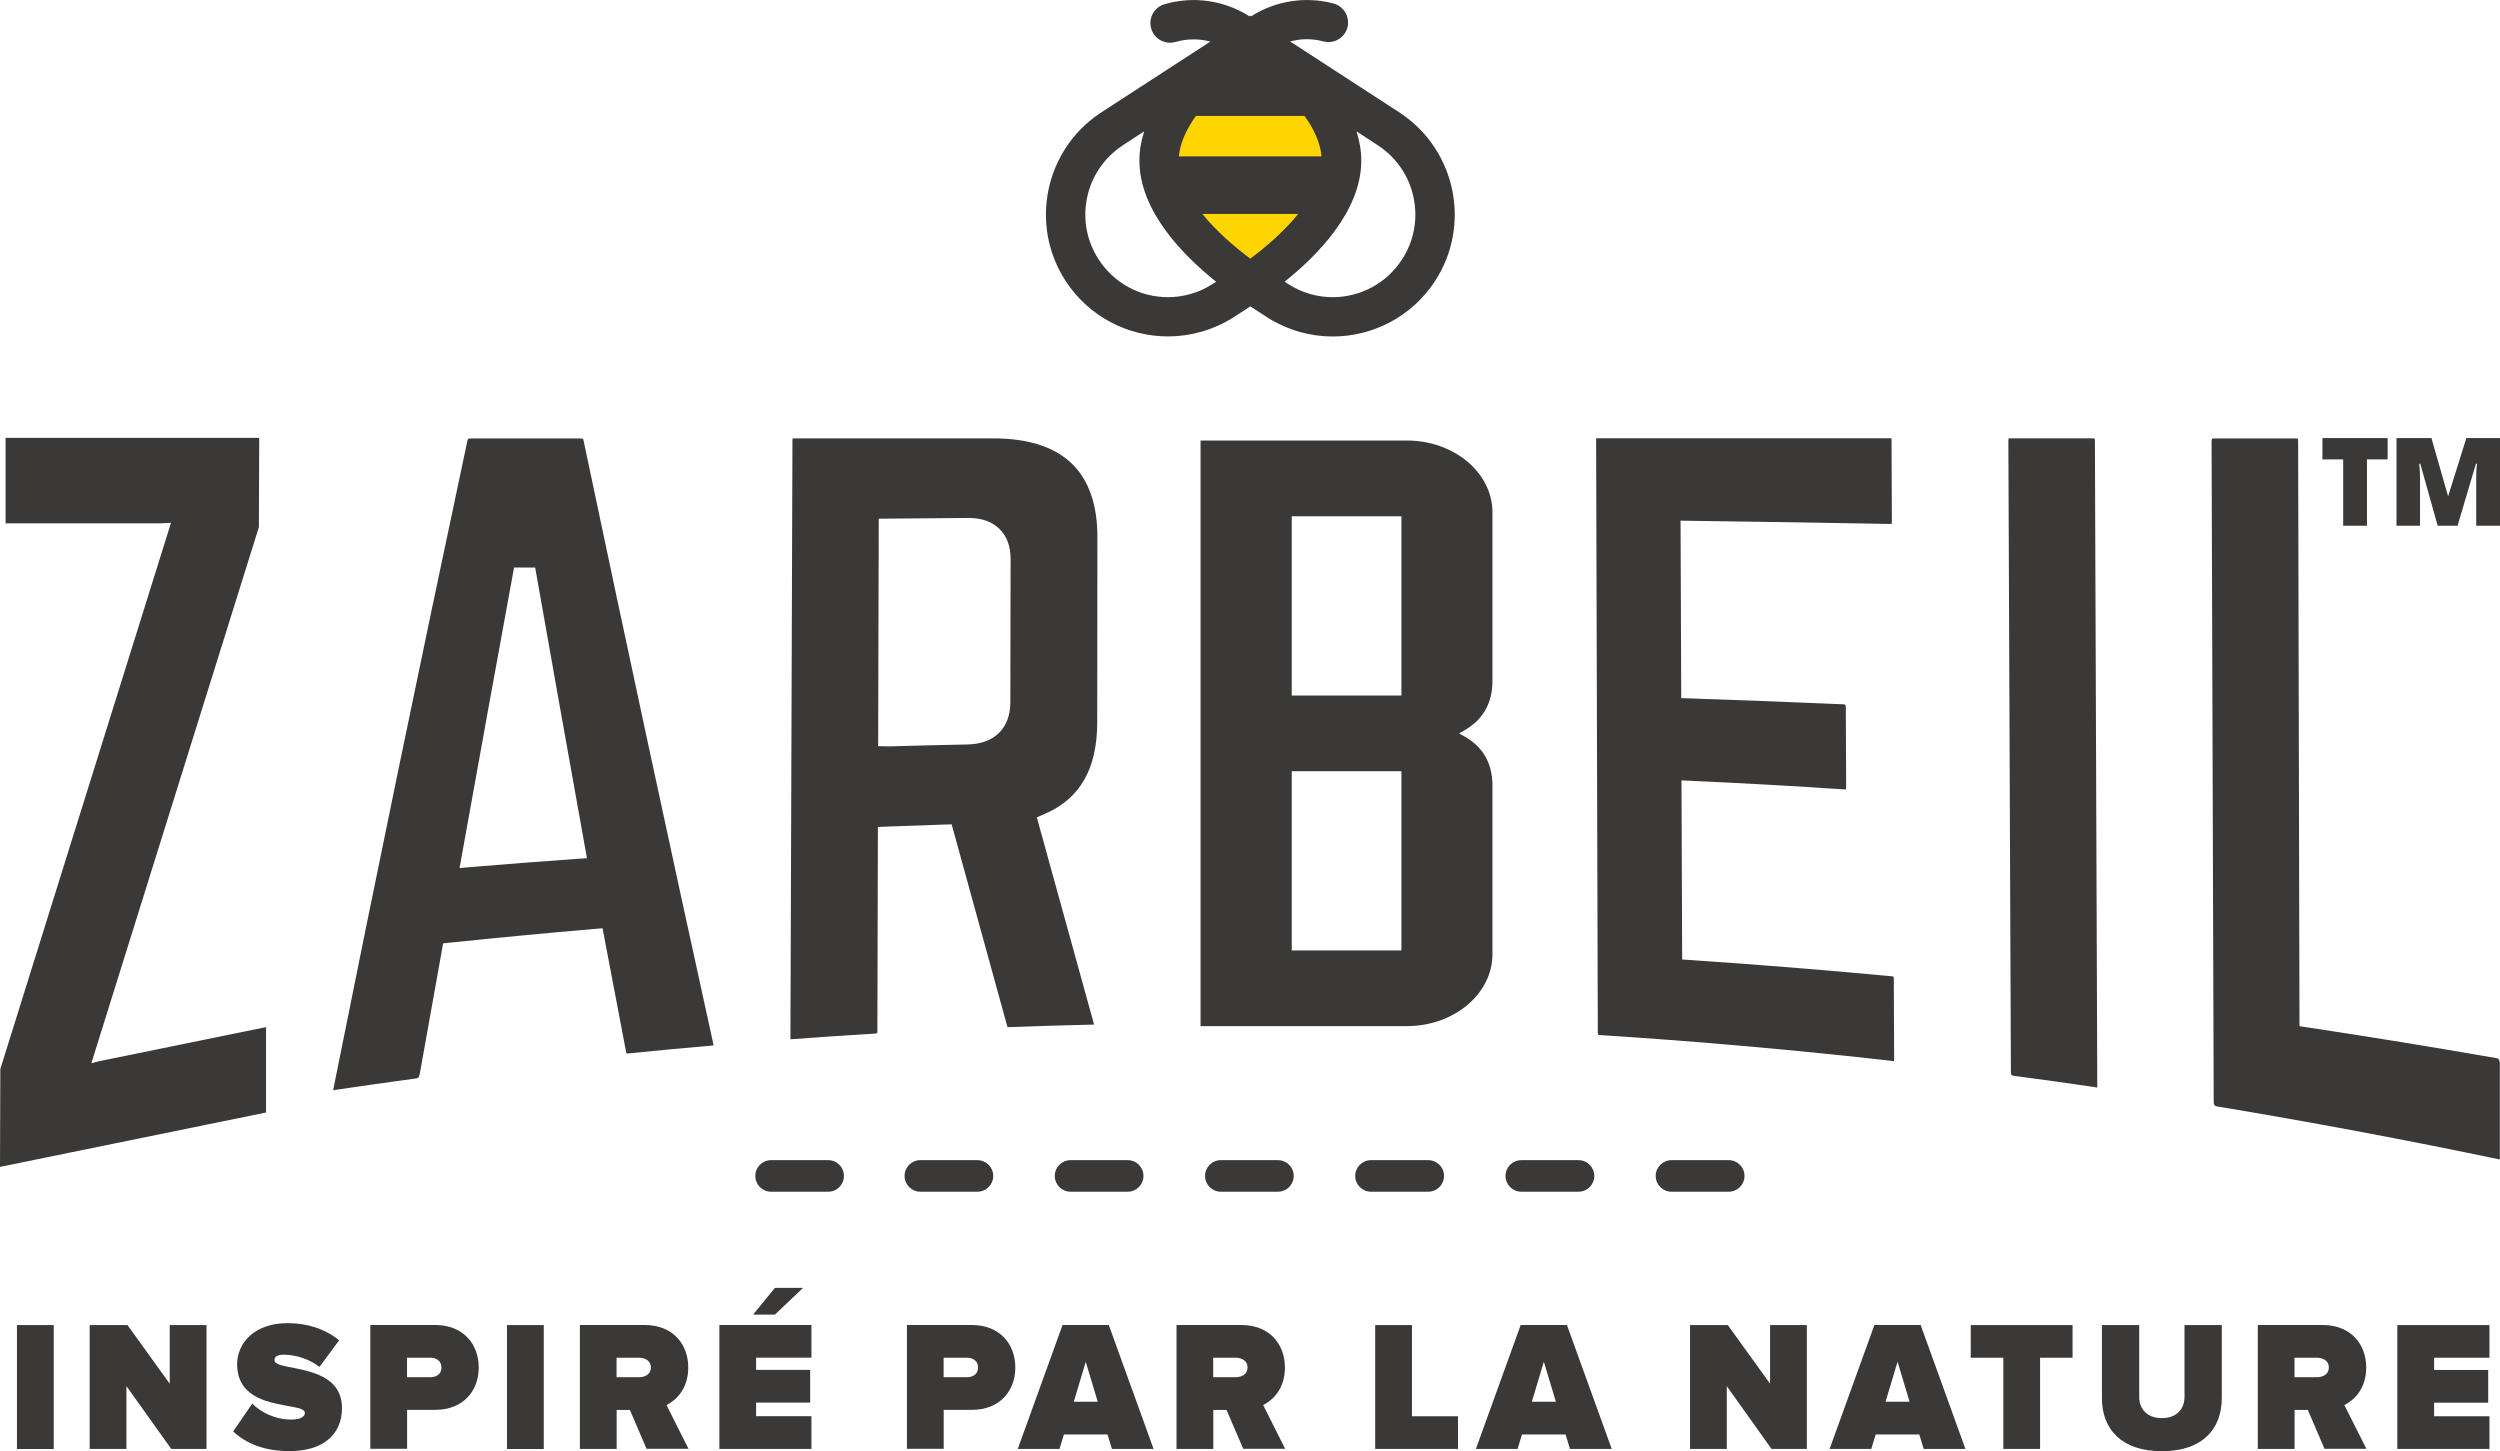 <?xml version="1.0" encoding="UTF-8"?>
<svg xmlns="http://www.w3.org/2000/svg" viewBox="0 0 296.36 172.03">
  <defs>
    <style>.cls-1{isolation:isolate;}.cls-2{fill:#3a3938;}.cls-3{mix-blend-mode:darken;}.cls-4{fill:#ffd500;}</style>
  </defs>
  <g class="cls-1">
    <g id="Artwork">
      <polygon class="cls-4" points="147.39 8.62 140.71 10.11 137.71 15.84 138.42 22.88 142.56 30.08 148.22 33.97 154.64 27.11 158.49 19.89 158.49 15.06 155.68 10.11 147.39 8.62"></polygon>
      <rect class="cls-2" x="2.01" y="157.08" width="4.36" height="14.69"></rect>
      <polygon class="cls-2" points="20.3 171.76 14.99 164.32 14.99 171.76 10.63 171.76 10.63 157.08 15.11 157.08 20.12 164.03 20.12 157.08 24.48 157.08 24.48 171.76 20.3 171.76"></polygon>
      <path class="cls-2" d="M27.64,169.69l2.26-3.3c1.08,1.06,2.7,1.89,4.64,1.89.82,0,1.6-.22,1.6-.79,0-1.41-8.03.02-8.03-5.77,0-2.49,2.03-4.87,5.98-4.87,2.35,0,4.46.68,6.11,2.04l-2.33,3.15c-1.25-.97-2.87-1.45-4.23-1.45-.86,0-1.1.29-1.1.66,0,1.39,8,.2,8,5.66,0,3.24-2.35,5.11-6.21,5.11-3.06,0-5.16-.92-6.69-2.33Z"></path>
      <path class="cls-2" d="M43.9,171.76v-14.69h7.68c3.36,0,5.17,2.29,5.17,5.04s-1.81,5.02-5.17,5.02h-3.32v4.62h-4.36ZM52.33,162.12h0c0-.79-.58-1.17-1.32-1.17h-2.76v2.31h2.76c.73,0,1.32-.37,1.32-1.14Z"></path>
      <rect class="cls-2" x="60.1" y="157.08" width="4.36" height="14.69"></rect>
      <path class="cls-2" d="M76.65,171.76l-1.98-4.62h-1.57v4.62h-4.36v-14.69h7.68c3.36,0,5.17,2.29,5.17,5.04,0,2.53-1.44,3.88-2.58,4.45l2.61,5.19h-4.96ZM77.16,162.1h0c0-.79-.69-1.15-1.42-1.15h-2.65v2.31h2.65c.73,0,1.42-.35,1.42-1.16Z"></path>
      <path class="cls-2" d="M85.28,171.76v-14.69h10.91v3.87h-6.56v1.45h6.41v3.88h-6.41v1.61h6.56v3.88h-10.91ZM91.86,155.84h-2.59l2.59-3.17h3.34l-3.34,3.17Z"></path>
      <path class="cls-2" d="M107.51,171.76v-14.69h7.68c3.36,0,5.17,2.29,5.17,5.04s-1.81,5.02-5.17,5.02h-3.32v4.62h-4.36ZM115.94,162.12h0c0-.79-.58-1.17-1.32-1.17h-2.76v2.31h2.76c.73,0,1.32-.37,1.32-1.14Z"></path>
      <path class="cls-2" d="M131.81,171.76l-.52-1.71h-5.17l-.52,1.71h-4.95l5.31-14.69h5.48l5.31,14.69h-4.95ZM128.71,161.44l-1.42,4.73h2.84l-1.42-4.73Z"></path>
      <path class="cls-2" d="M147.38,171.76l-1.98-4.62h-1.57v4.62h-4.36v-14.69h7.68c3.36,0,5.17,2.29,5.17,5.04,0,2.53-1.44,3.88-2.58,4.45l2.61,5.19h-4.96ZM147.89,162.1h0c0-.79-.69-1.15-1.42-1.15h-2.65v2.31h2.65c.73,0,1.42-.35,1.42-1.16Z"></path>
      <polygon class="cls-2" points="163.02 171.76 163.02 157.08 167.38 157.08 167.38 167.89 172.84 167.89 172.84 171.76 163.02 171.76"></polygon>
      <path class="cls-2" d="M186.11,171.76l-.52-1.71h-5.17l-.52,1.71h-4.94l5.31-14.69h5.48l5.31,14.69h-4.94ZM183.01,161.44l-1.42,4.73h2.85l-1.42-4.73Z"></path>
      <polygon class="cls-2" points="210 171.76 204.7 164.32 204.7 171.76 200.34 171.76 200.34 157.08 204.82 157.08 209.83 164.03 209.83 157.08 214.19 157.08 214.19 171.76 210 171.76"></polygon>
      <path class="cls-2" d="M228.04,171.76l-.52-1.71h-5.17l-.52,1.71h-4.94l5.31-14.69h5.48l5.31,14.69h-4.94ZM224.94,161.44l-1.42,4.73h2.85l-1.42-4.73Z"></path>
      <polygon class="cls-2" points="237.48 171.76 237.48 160.95 233.62 160.95 233.62 157.08 245.69 157.08 245.69 160.95 241.84 160.95 241.84 171.76 237.48 171.76"></polygon>
      <path class="cls-2" d="M249.17,165.73v-8.65h4.42v8.5c0,1.41.9,2.53,2.69,2.53s2.68-1.12,2.68-2.53v-8.5h4.42v8.63c0,3.65-2.24,6.32-7.1,6.32s-7.11-2.66-7.11-6.3Z"></path>
      <path class="cls-2" d="M275.56,171.76l-1.98-4.62h-1.57v4.62h-4.36v-14.69h7.68c3.36,0,5.17,2.29,5.17,5.04,0,2.53-1.44,3.88-2.59,4.45l2.61,5.19h-4.96ZM276.07,162.1h0c0-.79-.69-1.15-1.42-1.15h-2.65v2.31h2.65c.73,0,1.42-.35,1.42-1.16Z"></path>
      <polygon class="cls-2" points="284.19 171.76 284.19 157.08 295.11 157.08 295.11 160.95 288.55 160.95 288.55 162.4 294.96 162.4 294.96 166.28 288.55 166.28 288.55 167.89 295.11 167.89 295.11 171.76 284.19 171.76"></polygon>
      <path class="cls-2" d="M188.99,139.4h0c0-1.04-.83-1.87-1.87-1.87h-6.78c-1.04,0-1.87.84-1.87,1.87s.83,1.87,1.87,1.87h6.78c1.04,0,1.87-.83,1.87-1.87ZM206.8,139.4h0c0-1.04-.84-1.87-1.87-1.87h-6.79c-1.03,0-1.87.84-1.87,1.87s.84,1.87,1.87,1.87h6.79c1.03,0,1.87-.83,1.87-1.87ZM171.18,139.4h0c0-1.04-.84-1.87-1.87-1.87h-6.79c-1.03,0-1.87.84-1.87,1.87s.84,1.87,1.87,1.87h6.79c1.03,0,1.87-.83,1.87-1.87ZM153.36,139.4h0c0-1.04-.83-1.87-1.86-1.87h-6.79c-1.03,0-1.86.84-1.86,1.87s.83,1.87,1.86,1.87h6.79c1.03,0,1.86-.83,1.86-1.87ZM135.55,139.4h0c0-1.04-.83-1.87-1.87-1.87h-6.78c-1.04,0-1.86.84-1.86,1.87s.82,1.87,1.86,1.87h6.78c1.04,0,1.87-.83,1.87-1.87ZM117.74,139.4h0c0-1.04-.84-1.87-1.87-1.87h-6.79c-1.02,0-1.85.84-1.85,1.87s.84,1.87,1.85,1.87h6.79c1.03,0,1.87-.83,1.87-1.87ZM100.04,139.4h0c0-1.04-.82-1.87-1.85-1.87h-6.79c-1.04,0-1.86.84-1.86,1.87s.82,1.87,1.86,1.87h6.79c1.03,0,1.85-.83,1.85-1.87Z"></path>
      <g class="cls-3">
        <path class="cls-2" d="M166.06,13.44h0s-13.12-8.52-13.12-8.52c1.28-.35,2.62-.37,3.94-.01,1.25.33,2.52-.41,2.85-1.65.32-1.25-.42-2.52-1.66-2.85-3.26-.86-6.78-.34-9.65,1.46l-.09.06c-.08-.05-.12-.08-.12-.08,0,0-.04.03-.12.08l-.08-.06c-2.97-1.86-6.6-2.35-9.96-1.37-1.24.36-1.95,1.65-1.58,2.89.36,1.24,1.65,1.94,2.89,1.58,1.36-.39,2.79-.4,4.12-.04l-13.11,8.51h0c-6.53,4.4-8.35,13.24-4.05,19.86,2.77,4.26,7.41,6.58,12.14,6.58,2.63,0,5.28-.72,7.66-2.2h0s2.1-1.36,2.1-1.36l2.11,1.37h0c2.38,1.48,5.03,2.2,7.65,2.2,4.73,0,9.37-2.32,12.14-6.58,4.3-6.62,2.48-15.46-4.05-19.86ZM148.22,30.66h0c-1.8-1.33-3.98-3.2-5.69-5.3h11.37c-1.71,2.1-3.89,3.97-5.69,5.3ZM141.78,13.74h12.86c1.11,1.54,1.88,3.17,2.02,4.8h-16.91c.14-1.62.92-3.25,2.02-4.8ZM143.64,33.73h0c-1.55.98-3.36,1.5-5.18,1.5-3.34,0-6.41-1.68-8.22-4.47-1.41-2.17-1.9-4.76-1.38-7.29.51-2.52,1.98-4.71,4.12-6.16l.26-.18,2.4-1.56c-.37,1.13-.57,2.29-.57,3.48,0,5.99,5.23,11.26,9.09,14.35l-.24.16-.27.16ZM166.2,30.76h0c-1.81,2.79-4.88,4.47-8.22,4.47-1.83,0-3.62-.52-5.18-1.5l-.25-.16-.27-.17c3.87-3.09,9.09-8.36,9.09-14.35,0-1.19-.2-2.35-.57-3.48l2.38,1.55.28.19c2.14,1.44,3.61,3.63,4.12,6.16.52,2.53.03,5.13-1.38,7.29Z"></path>
      </g>
      <path class="cls-2" d="M280.6,62.32h-2.83v-7.86h-2.46v-2.53h7.73v2.53h-2.45v7.86ZM288.97,62.32l-2.06-7.35h-.13c.07.54.1,1.06.1,1.58v5.77h-2.79v-10.39h4.14l1.98,6.91,2.16-6.91h3.99v10.39h-2.82v-5.77c0-.65.03-1.18.1-1.58h-.13l-2.18,7.35h-2.37Z"></path>
      <path class="cls-2" d="M39.49,129.24h0c5.07-25.3,10.27-50.44,15.9-76.91.05-.25.11-.32.12-.32,0,0,.06-.03.25-.03h13.09c.18,0,.26.03.26.04,0,0,.05.06.08.26,4.9,23.29,10.07,47.35,15.38,71.52,0,.05.01.09.02.12-.05.01-.12.02-.21.03-3.34.29-6.68.6-10.02.94-.01.01-.02.02-.04.02-.04,0-.07-.07-.1-.2-.85-4.47-2.79-14.67-2.79-14.67l-1.15.1c-5.54.47-11.19,1.01-16.79,1.59l-.96.1s-1.9,10.61-2.77,15.48c-.1.49-.26.51-.43.53-3.29.45-6.57.91-9.86,1.4ZM60.94,67.27h0c-2.06,11.23-4.11,22.56-6.17,34l-.29,1.63,1.65-.14c4.01-.33,8.02-.65,12.04-.93l1.41-.1-.25-1.39c-1.96-10.92-3.93-21.94-5.89-33.06h-2.5ZM93.7,123.18h0s.24-71,.24-71c0-.12.02-.17.03-.19h0s.07-.02.21-.02h23.63c4.07,0,7.17,1,9.22,2.96,2.03,1.94,3.06,4.88,3.06,8.73l-.02,21.96c0,5.48-2.02,9.03-6.15,10.83l-1.01.44.29,1.06c2.16,7.84,4.32,15.66,6.49,23.48,0,.01,0,.02,0,.03-.04,0-.08,0-.14,0-3.29.08-6.58.17-9.86.3h-.01c-.16,0-.23-.02-.25-.02,0,0-.03-.07-.06-.2-2.11-7.63-4.2-15.23-6.29-22.85l-.27-.97-1,.03c-2.18.07-4.35.15-6.52.23l-1.22.05-.06,24.22c0,.2,0,.26-.32.28-3.28.2-6.56.41-9.84.66h-.08s-.05,0-.07,0ZM104.17,61.49l-.07,26.96,1.31.03c3.11-.09,6.22-.17,9.33-.23,3.14-.07,5.02-1.93,5.03-4.97l.03-17.01c0-1.49-.43-2.68-1.29-3.54-.88-.88-2.12-1.33-3.69-1.33h0l-10.64.09ZM224.45,125.8h0s.06,0,.09,0c0-.02-.04-9.66-.04-9.66,0-.22-.02-.33-.02-.35-.04-.02-.14-.05-.34-.07-7.84-.74-15.76-1.37-23.55-1.9l-1.18-.08-.08-21.23,1.34.06c6,.28,12.07.61,18.14,1.02.01-.02.04-.11.04-.29l-.04-9.39c0-.4-.08-.41-.3-.42-5.99-.26-11.99-.49-17.99-.69l-1.22-.04-.08-21.04,1.29.02c7.86.1,15.71.23,23.59.37.06,0,.14,0,.14,0,.02-.05.03-.15.03-.32l-.04-9.57c0-.13,0-.21,0-.25-.04,0-.12-.02-.23-.02h-34.76s-.03.05-.03.19l.2,70.27c0,.28.08.28.24.29,11.48.73,23.19,1.77,34.8,3.08ZM248.58,128.93h0s.03,0,.04,0c0-.03,0-.07,0-.12l-.28-76.52c0-.2-.04-.29-.05-.3-.01,0-.07-.03-.19-.03h-9.79c-.1,0-.16,0-.19,0h-.01s-.03.12-.03.27l.3,74.81c0,.43.09.46.41.5,3.27.43,6.53.89,9.8,1.37ZM296.34,137.44h0c0-.05,0-.12,0-.2v-11.04c0-.69-.22-.73-.44-.77-7.46-1.3-14.94-2.52-22.23-3.62l-1.08-.16-.16-69.27c0-.25-.05-.38-.03-.38,0,0-.05-.02-.21-.02h-9.79c-.12,0-.17.02-.17.02-.01.02-.06.12-.06.33l.25,78.21c0,.55.17.58.45.63,11.03,1.83,22.29,3.94,33.47,6.28ZM10.83,126.03l19.86-63.55.04-10.57H.66v10.13h18.26l1.35-.06L.04,126.72l-.04,11.6h.04s0,0,0,0h0s31.5-6.44,31.5-6.44v-10.12l-19.68,4.02-1.04.26ZM142.32,121.65V52.22h24.45c5.6,0,10.15,3.82,10.15,8.51v20c0,2.6-1.1,4.56-3.28,5.82l-.67.39.67.38c2.18,1.24,3.28,3.19,3.28,5.8v20c0,4.69-4.55,8.52-10.15,8.52h-24.45ZM153.13,112.67h13v-21.25h-13v21.25ZM153.13,82.45h13v-21.25h-13v21.25Z"></path>
    </g>
  </g>
</svg>
